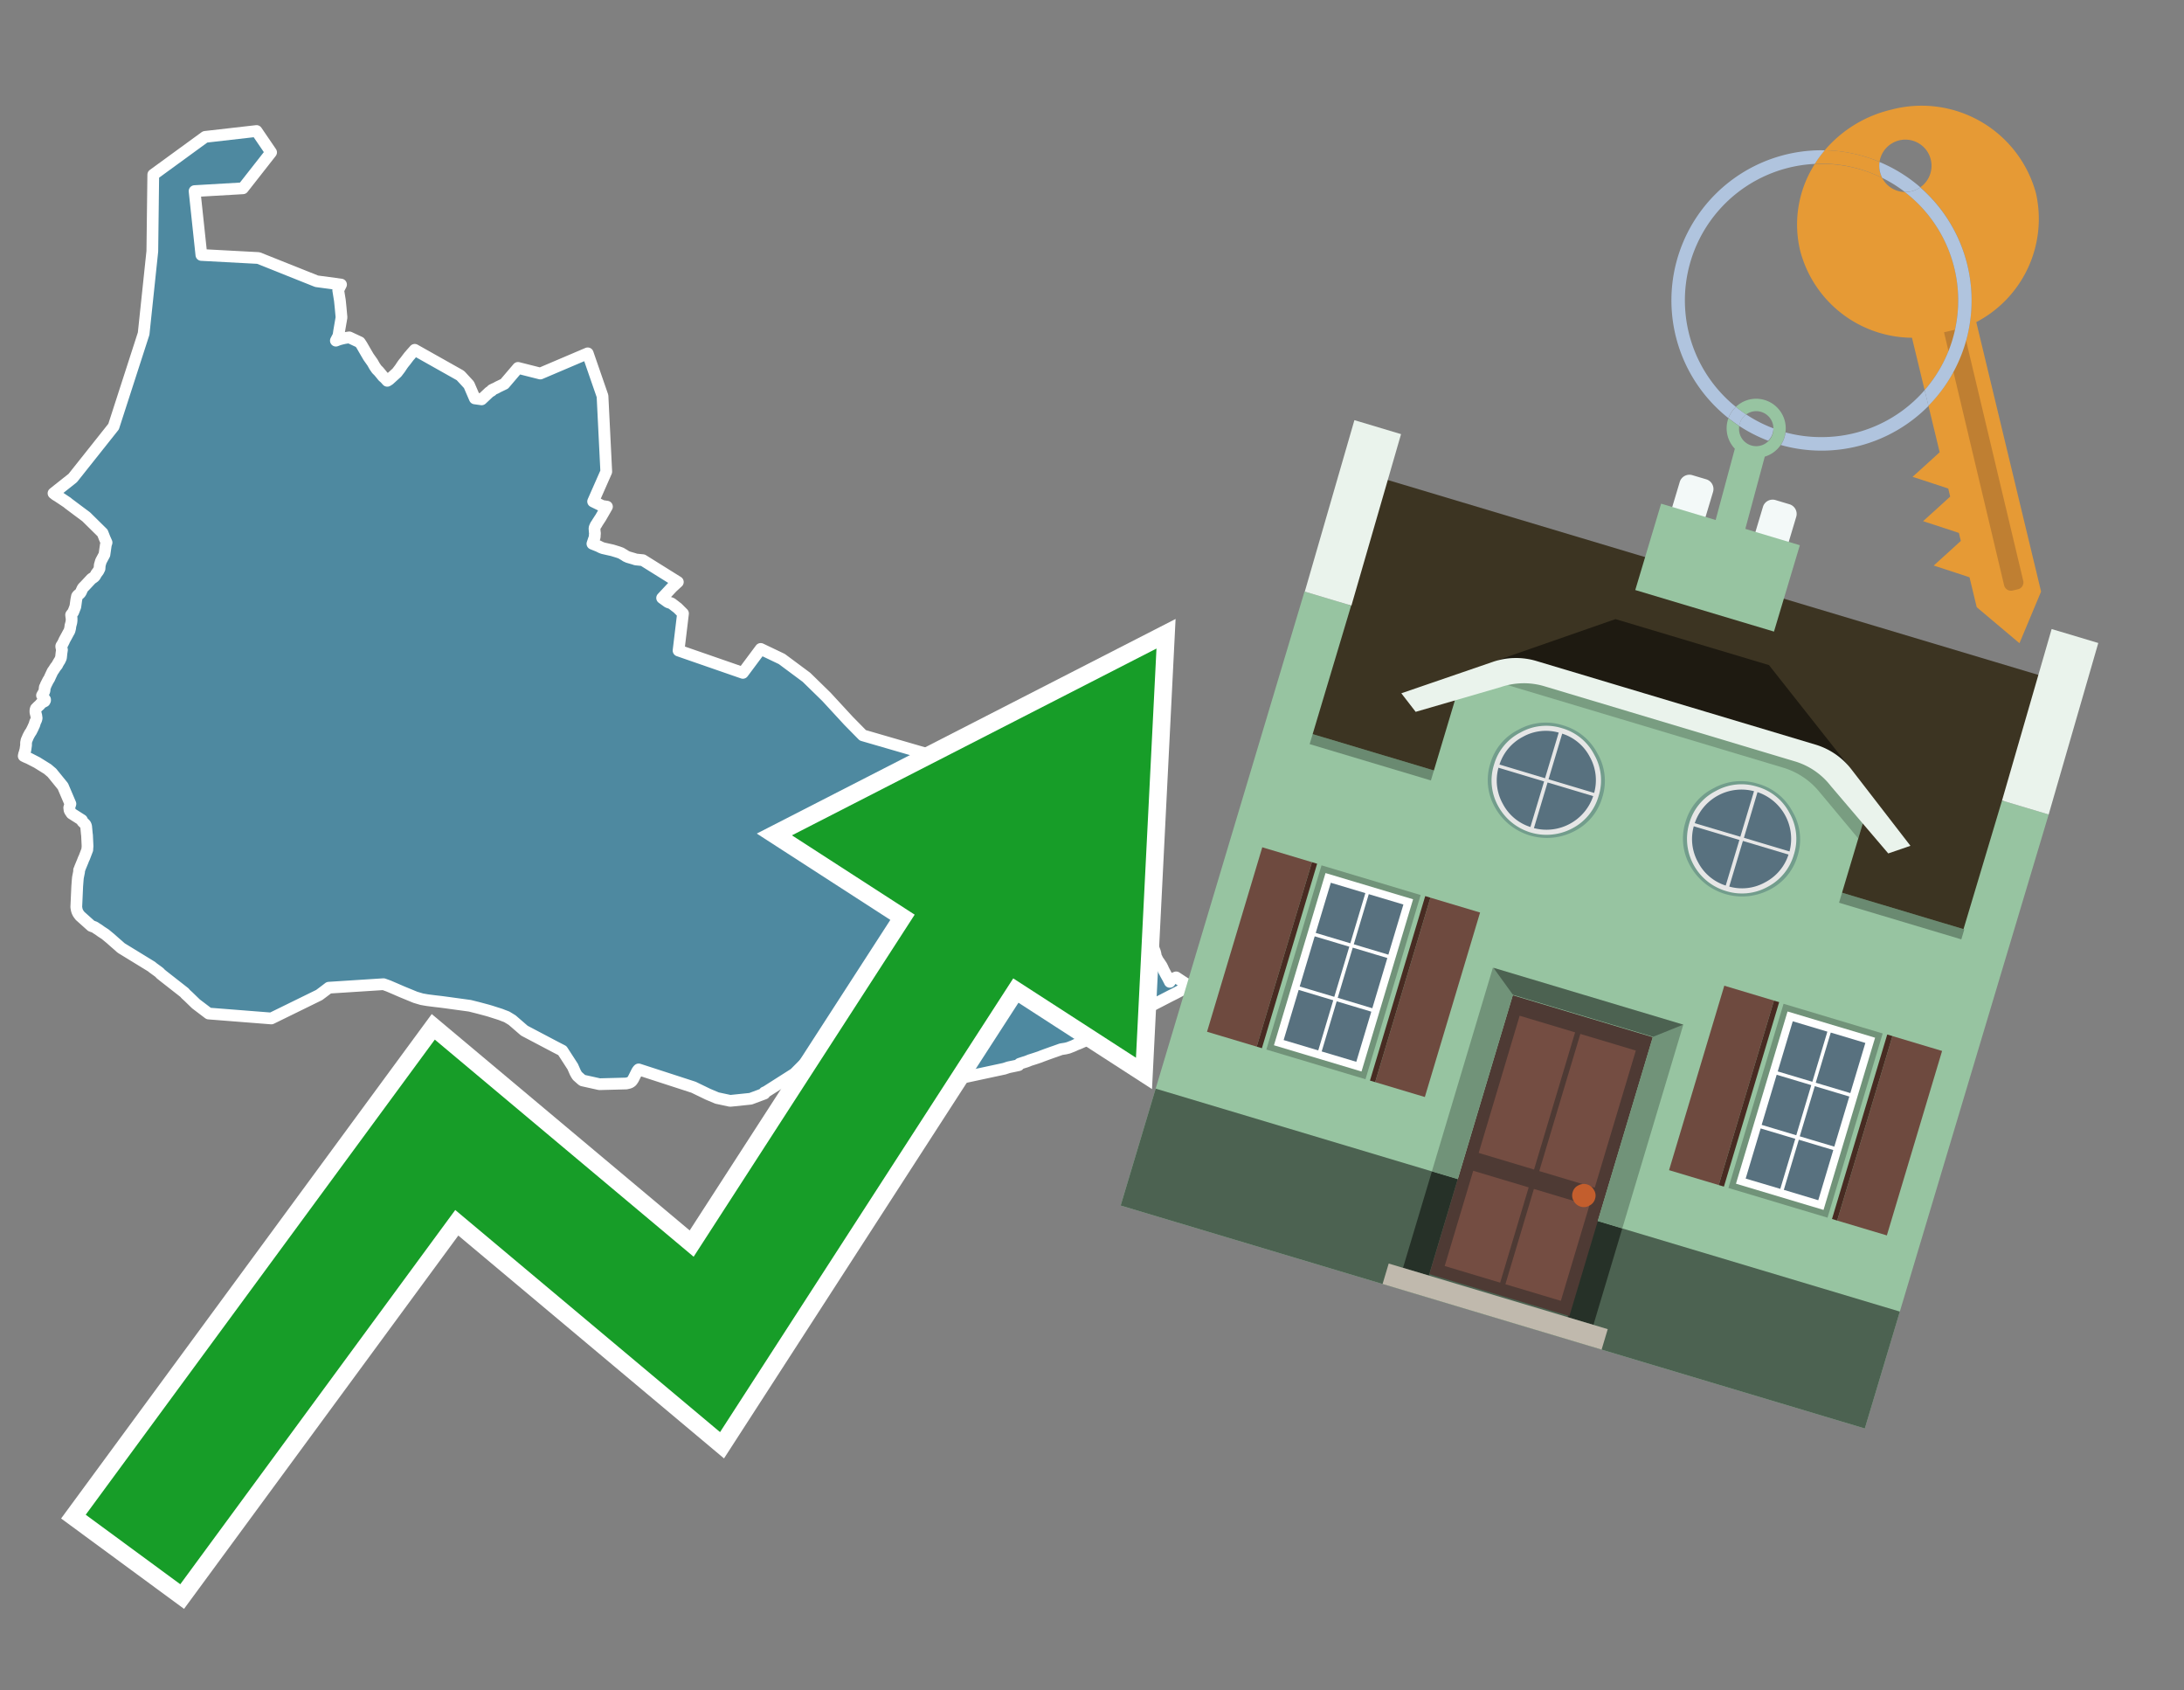 <svg id="Text" xmlns="http://www.w3.org/2000/svg" width="93.05" height="72" viewBox="0 0 93.05 72"><rect x="0" y="0" width="93.05" height="72" fill="#808080" stroke="none"/><polygon points="8.74,5.83 10.93,5.58 11.55,6.49 10.35,8.02 8.29,8.14 8.58,10.86 11.01,10.99 13.49,11.98 14.53,12.12 14.41,12.36 14.48,12.79 14.51,13.08 14.55,13.52 14.45,14.1 14.42,14.3 14.31,14.51 14.44,14.46 14.55,14.43 14.68,14.4 14.88,14.37 15.33,14.58 15.41,14.7 15.56,14.96 15.7,15.2 15.87,15.44 15.96,15.6 16.05,15.73 16.14,15.82 16.24,15.94 16.32,16.04 16.37,16.08 16.42,16.13 16.5,16.22 16.58,16.17 16.91,15.87 17.04,15.7 17.14,15.55 17.19,15.48 17.28,15.37 17.34,15.29 17.37,15.25 17.44,15.16 17.47,15.13 17.51,15.08 17.67,14.9 19.59,15.98 19.63,16.01 19.98,16.39 20.23,16.97 20.52,17.01 20.85,16.7 20.95,16.64 20.96,16.61 21.04,16.57 21.13,16.53 21.22,16.48 21.49,16.35 22.07,15.67 23.02,15.91 25.04,15.05 25.67,16.87 25.83,20.09 25.27,21.36 25.66,21.55 25.86,21.58 25.74,21.79 25.59,22.05 25.55,22.11 25.44,22.28 25.42,22.32 25.38,22.37 25.36,22.42 25.34,22.46 25.33,22.5 25.33,22.53 25.34,22.66 25.35,22.73 25.34,22.78 25.34,22.85 25.33,22.9 25.3,22.98 25.29,23.01 25.28,23.04 25.27,23.07 25.24,23.16 25.49,23.26 25.61,23.32 25.69,23.35 25.91,23.4 26.09,23.44 26.22,23.48 26.35,23.52 26.46,23.56 26.51,23.59 26.61,23.65 26.67,23.69 26.76,23.73 27,23.8 27.09,23.83 27.39,23.86 28.88,24.79 28.64,25.01 28.21,25.47 28.46,25.65 28.61,25.7 28.74,25.8 28.87,25.9 29.1,26.13 28.91,27.71 31.65,28.66 32.41,27.64 33.31,28.07 34.36,28.85 35.21,29.68 36.15,30.7 36.76,31.32 41.1,32.58 41.95,32.83 43.63,34.33 43.7,34.28 43.86,34.17 43.95,34.12 44.07,34.08 44.25,34.04 44.61,34.01 44.85,33.98 45.19,33.95 45.27,33.91 45.33,33.87 45.44,33.82 45.52,33.78 45.71,33.58 45.77,33.53 45.87,33.45 45.91,33.42 46,33.37 46.09,33.32 46.17,33.29 46.3,33.24 46.36,33.21 46.41,33.17 46.46,33.13 46.49,33.09 46.42,33.63 46.44,33.67 46.46,33.7 46.48,33.73 46.83,34.21 46.94,34.37 46.98,34.43 47,34.46 47.08,34.59 47.14,34.71 47.17,34.76 47.19,34.79 47.22,34.82 47.26,34.88 47.44,35.07 47.61,35.25 47.84,35.46 47.97,35.66 48,35.7 48.04,35.77 48.06,35.8 48.08,35.83 48.16,35.96 48.19,36.01 48.23,36.1 48.32,36.25 48.33,36.28 48.36,36.33 48.37,36.36 48.38,36.39 48.39,36.43 48.4,36.46 48.42,36.5 48.44,36.56 48.46,36.64 48.48,36.7 48.5,36.76 48.52,36.83 48.54,36.9 48.57,36.99 48.6,37.09 48.62,37.17 48.64,37.22 48.65,37.26 48.66,37.32 48.68,37.43 48.7,37.54 48.71,37.57 48.71,37.6 48.72,37.65 48.74,37.82 48.75,37.9 48.75,37.98 48.76,38.05 48.76,38.09 48.76,38.16 48.77,38.19 48.77,38.23 48.77,38.3 48.78,38.36 48.78,38.41 48.78,38.44 48.76,38.48 48.74,38.53 48.71,38.57 48.6,38.7 48.53,38.78 48.32,39.06 48.26,39.11 48.25,39.15 48.38,39.28 48.42,39.32 48.51,39.4 48.6,39.37 48.89,39.53 48.9,39.72 48.92,39.83 48.93,39.88 48.93,39.93 48.94,40.03 48.95,40.09 48.96,40.21 49.08,40.17 49.12,40.3 49.16,40.42 49.17,40.45 49.19,40.5 49.21,40.55 49.22,40.6 49.23,40.63 49.24,40.7 49.26,40.77 49.29,40.82 49.31,40.87 49.36,40.95 49.39,40.99 49.43,41.05 49.49,41.14 49.54,41.24 49.57,41.31 49.67,41.5 49.72,41.59 49.76,41.66 49.81,41.76 49.83,41.79 49.84,41.82 49.89,41.72 50.11,41.63 50.46,41.86 50.49,41.89 50.74,41.96 50.59,42.04 50.08,42.31 49.86,42.42 48.99,42.87 48.84,42.96 48.75,43 48.13,43.28 47.95,43.35 47.8,43.41 47.63,43.48 47.43,43.53 47.33,43.58 47.21,43.63 47.07,43.69 47,43.72 46.92,43.76 46.82,43.8 46.71,43.85 46.38,43.99 46.25,44.04 46.21,44.07 46.28,44.12 46.34,44.18 46.4,44.22 46.38,44.26 46.26,44.32 46.12,44.38 46.03,44.42 45.96,44.45 45.83,44.5 45.77,44.53 45.7,44.56 45.52,44.63 45.4,44.66 45.21,44.69 44.93,44.79 44.84,44.82 44.73,44.86 44.59,44.91 44.4,44.98 44.3,45.02 44.18,45.06 44.09,45.09 43.87,45.16 43.8,45.19 43.72,45.22 43.59,45.26 43.44,45.31 43.42,45.34 43.4,45.37 43.26,45.4 42.97,45.46 42.88,45.49 42.79,45.52 40.88,45.93 40.37,45.8 39.23,42.79 36.64,42.73 35.64,43.93 33.85,45.73 32.64,46.5 32.57,46.53 32.57,46.58 31.98,46.8 31.11,46.89 30.55,46.77 30.17,46.61 29.55,46.31 27.21,45.55 27.18,45.58 27.14,45.64 27.03,45.86 26.98,45.96 26.92,46.05 26.87,46.09 26.81,46.12 26.68,46.15 25.54,46.18 24.82,46.02 24.78,45.99 24.6,45.83 24.56,45.77 24.51,45.68 24.4,45.43 23.96,44.75 23.65,44.59 22.34,43.9 21.82,43.45 21.59,43.31 21.43,43.25 21.33,43.21 20.89,43.07 20.79,43.04 20.38,42.93 20.02,42.84 19,42.7 18.77,42.67 18.51,42.64 18.2,42.6 17.97,42.56 17.87,42.53 17.7,42.48 17.14,42.25 17.07,42.22 16.84,42.12 16.56,42 16.34,41.92 14.01,42.07 13.88,42.17 13.6,42.38 11.56,43.38 8.89,43.17 8.35,42.76 8.03,42.45 7.91,42.34 7.86,42.28 6.94,41.56 6.83,41.47 6.81,41.44 6.76,41.4 6.72,41.37 6.5,41.21 6.47,41.18 5.18,40.39 5.14,40.36 5.04,40.27 4.89,40.14 4.71,39.98 4.48,39.79 4.31,39.68 4.2,39.6 4.15,39.57 4.03,39.49 3.89,39.44 3.41,39.01 3.35,38.93 3.33,38.9 3.31,38.86 3.29,38.82 3.27,38.75 3.25,38.64 3.29,37.75 3.31,37.49 3.32,37.38 3.37,37.13 3.37,37.06 3.39,37.02 3.41,36.96 3.53,36.67 3.56,36.59 3.59,36.53 3.72,36.19 3.72,36.16 3.73,36.04 3.71,35.62 3.71,35.59 3.7,35.52 3.67,35.2 3.65,35.14 3.63,35.11 3.54,35.02 3.51,34.99 3.49,34.93 3.05,34.65 2.97,34.53 2.96,34.49 2.95,34.4 3,34.24 2.68,33.49 2.33,33.06 2.24,32.95 2.22,32.92 2.17,32.88 2.03,32.76 1.58,32.48 1.23,32.3 1.09,32.24 1.01,32.2 1.03,32.11 1.05,32.06 1.06,32.01 1.08,31.95 1.11,31.74 1.11,31.69 1.11,31.63 1.12,31.59 1.13,31.53 1.15,31.49 1.18,31.42 1.2,31.37 1.27,31.24 1.33,31.15 1.35,31.11 1.38,31.05 1.4,31.01 1.44,30.92 1.46,30.88 1.47,30.85 1.49,30.78 1.5,30.75 1.54,30.67 1.56,30.6 1.56,30.57 1.55,30.53 1.55,30.5 1.53,30.42 1.51,30.34 1.51,30.28 1.51,30.25 1.52,30.21 1.53,30.18 1.57,30.14 1.62,30.09 1.7,30.02 1.72,29.99 1.76,29.95 1.8,29.92 1.9,29.87 1.92,29.83 1.92,29.8 1.9,29.77 1.79,29.62 1.87,29.48 1.89,29.44 1.9,29.38 1.9,29.34 1.91,29.27 1.93,29.24 1.95,29.18 2.02,29.04 2.05,28.98 2.09,28.92 2.11,28.88 2.15,28.79 2.24,28.6 2.29,28.53 2.36,28.42 2.44,28.32 2.45,28.29 2.52,28.17 2.55,28.13 2.56,28.1 2.59,28.04 2.6,28 2.62,27.81 2.64,27.68 2.61,27.55 2.61,27.52 2.63,27.48 2.66,27.44 2.68,27.4 2.73,27.3 2.74,27.27 2.85,27.07 2.92,26.94 2.96,26.87 2.98,26.79 2.99,26.75 3,26.66 3.04,26.51 3.05,26.43 3.05,26.36 3.05,26.32 3.04,26.28 3.03,26.19 3.05,26.16 3.1,26.1 3.12,26.07 3.14,26.02 3.21,25.84 3.25,25.55 3.28,25.4 3.3,25.37 3.33,25.34 3.38,25.3 3.42,25.26 3.44,25.23 3.46,25.19 3.49,25.12 3.53,25.04 3.62,24.95 3.9,24.65 3.95,24.62 3.99,24.59 4.03,24.56 4.05,24.53 4.08,24.48 4.1,24.44 4.13,24.4 4.19,24.32 4.24,24.22 4.25,24.07 4.3,23.9 4.45,23.62 4.51,23.2 4.54,23.11 4.46,22.93 4.37,22.7 3.67,22.01 3.32,21.75 2.92,21.45 2.86,21.4 2.68,21.28 2.47,21.14 2.37,21.08 2.32,21.04 2.28,21.01 3.1,20.36 4.84,18.17 6.12,14.21 6.49,10.7 6.53,7.44 " fill="#4e89a0" stroke="#fff" stroke-linejoin="round" stroke-width="0.5"/><polygon points="49.272 27.624 33.741 35.58 38.97 38.959 29.553 53.529 18.525 44.281 3.652 64.518 7.681 67.479 19.396 51.538 30.678 60.999 43.169 41.673 48.398 45.053 49.272 27.624" fill="none" stroke="#fff" stroke-miterlimit="10" stroke-width="1.5"/><polygon points="49.272 27.624 33.741 35.58 38.97 38.959 29.553 53.529 18.525 44.281 3.652 64.518 7.681 67.479 19.396 51.538 30.678 60.999 43.169 41.673 48.398 45.053 49.272 27.624" fill="#179d28"/><path d="M80.19,7.577a1.16,1.16,0,0,1-.094-.251,1.114,1.114,0,0,1-.018-.429A6.367,6.367,0,0,0,77.743,6.4a5.269,5.269,0,0,0-.423.577c.1,0,.192-.007.288-.007A5.794,5.794,0,0,1,80.19,7.577Z" fill="#e69a35"/><path d="M77.608,6.4A6.394,6.394,0,0,0,73.64,17.81a1.26,1.26,0,0,1,.317-.48A5.821,5.821,0,0,1,77.32,6.981a5.269,5.269,0,0,1,.423-.577Z" fill="#b0c4de"/><path d="M84.2,13.72a4.962,4.962,0,0,0,2.545-5.48,5.047,5.047,0,0,0-6.179-3.566A5.322,5.322,0,0,0,77.743,6.4a6.367,6.367,0,0,1,2.335.493,1.114,1.114,0,1,1,1.736,1.084,6.392,6.392,0,0,1,.347,9.3l.479,1.985-.438.4-.716.648.92.3.6.2.082.341-.438.4-.716.648.92.3.605.2.082.341-.438.4-.716.649.92.3.605.2.307,1.274,1.821,1.534.921-2.2Z" fill="#e69a35"/><path d="M81.154,8.179a1.115,1.115,0,0,1-.964-.6,5.794,5.794,0,0,0-2.582-.6c-.1,0-.192,0-.288.007a4.783,4.783,0,0,0-.625,3.685,4.962,4.962,0,0,0,4.765,3.715L82,16.617a5.82,5.82,0,0,0-.846-8.438Z" fill="#e69a35"/><path d="M74.1,18.142a6.386,6.386,0,0,0,1.232.63.73.73,0,0,0,.224-.527h0a5.783,5.783,0,0,1-1.159-.593A.733.733,0,0,0,74.1,18.142Z" fill="#b0c4de"/><path d="M74.4,17.652q-.228-.152-.44-.322a1.26,1.26,0,0,0-.317.48c.148.117.3.228.46.332A.733.733,0,0,1,74.4,17.652Z" fill="#b0c4de"/><path d="M74.824,16.984a1.257,1.257,0,0,0-.867.346c.141.114.288.222.44.322a.731.731,0,0,1,1.159.593h0a.732.732,0,1,1-1.463,0,.7.7,0,0,1,.007-.1c-.158-.1-.312-.215-.46-.332a1.258,1.258,0,0,0,.273,1.3l-.979,3.635,1.275.341.98-3.639a1.266,1.266,0,0,0,.681-.5,1.249,1.249,0,0,0,.2-.538,1.328,1.328,0,0,0,.012-.168A1.262,1.262,0,0,0,74.824,16.984Z" fill="#97c4a1"/><path d="M85.974,25.1l-.226.053a.3.3,0,0,1-.362-.223l-2.56-10.777.81-.193L86.2,24.736A.3.3,0,0,1,85.974,25.1Z" fill="#bf7f32"/><path d="M80.1,7.326a1.16,1.16,0,0,0,.094.251,5.833,5.833,0,0,1,.964.6,1.137,1.137,0,0,0,.287-.031,1.108,1.108,0,0,0,.373-.167A6.371,6.371,0,0,0,80.078,6.9,1.114,1.114,0,0,0,80.1,7.326Z" fill="#b0c4de"/><path d="M77.608,18.618a5.836,5.836,0,0,1-1.534-.2,1.24,1.24,0,0,1-.2.537,6.4,6.4,0,0,0,6.291-1.666L82,16.617A5.807,5.807,0,0,1,77.608,18.618Z" fill="#b0c4de"/><path d="M81.814,7.981a1.108,1.108,0,0,1-.373.167,1.137,1.137,0,0,1-.287.031A5.82,5.82,0,0,1,82,16.617l.161.667a6.392,6.392,0,0,0-.347-9.3Z" fill="#b0c4de"/><polygon points="83.79 39.753 55.78 31.364 58.988 20.404 86.964 28.783 83.79 39.753 83.79 39.753" fill="#3c3422" fill-rule="evenodd"/><polygon points="81.705 53.32 87.284 34.692 85.297 34.097 83.656 39.575 55.926 31.269 57.567 25.791 55.579 25.196 47.746 51.348 79.451 60.844 81.705 53.32" fill="#97c4a1" fill-rule="evenodd"/><rect x="69.522" y="21.148" width="0.444" height="28.983" transform="translate(15.592 92.226) rotate(-73.326)" opacity="0.3"/><polygon points="87.284 34.692 85.297 34.097 87.411 26.793 89.398 27.388 87.284 34.692 87.284 34.692" fill="#eaf3ec" fill-rule="evenodd"/><polygon points="57.578 25.794 55.591 25.199 57.705 17.896 59.692 18.491 57.578 25.794 57.578 25.794" fill="#eaf3ec" fill-rule="evenodd"/><polygon points="79.451 60.844 80.943 55.865 49.238 46.369 47.747 51.348 79.451 60.844 79.451 60.844" fill="#4c6251" fill-rule="evenodd"/><path d="M71.566,20.528l-.522,1.743,1.418.425.523-1.744a.432.432,0,0,0-.289-.536l-.593-.177A.431.431,0,0,0,71.566,20.528Z" fill="#f3f9f8" fill-rule="evenodd"/><path d="M75.111,21.589l-.522,1.743,1.418.425.522-1.743a.43.43,0,0,0-.289-.536l-.593-.178A.43.43,0,0,0,75.111,21.589Z" fill="#f3f9f8" fill-rule="evenodd"/><polygon points="75.368 28.329 68.829 26.37 63.807 28.121 78.733 32.591 75.368 28.329" fill="#1e1a11"/><polygon points="78.248 32.422 64.442 28.287 62.236 28.998 60.064 36.247 77.453 41.455 79.651 34.116 78.248 32.422" fill="#97c4a1"/><path d="M77.74,32.516S65.088,28.725,65,28.7l-.938.43,11.892,3.562a3.175,3.175,0,0,1,1.532,1l1.685,2.02.327-1.09Z" fill-rule="evenodd" opacity="0.2"/><path d="M77.35,31.716,65.458,28.154a3.041,3.041,0,0,0-1.854.037l-3.9,1.339.611.79,3.626-1.054a3.045,3.045,0,0,1,1.855-.037l10.673,3.2A3.028,3.028,0,0,1,78,33.477l2.45,2.874.945-.325-2.518-3.26A3.036,3.036,0,0,0,77.35,31.716Z" fill="#eaf3ec"/><polygon points="76.683 23.223 70.773 21.453 69.671 25.132 75.581 26.902 76.683 23.223 76.683 23.223" fill="#97c4a1" fill-rule="evenodd"/><g id="Symbol_9_0_Layer2_0_MEMBER_8_MEMBER_21_MEMBER_0_FILL" data-name="Symbol 9 0 Layer2 0 MEMBER 8 MEMBER 21 MEMBER 0 FILL"><path d="M66.584,30.892a2.39,2.39,0,0,0-1.891.189,2.317,2.317,0,0,0-1.2,1.448A2.345,2.345,0,0,0,63.7,34.4a2.528,2.528,0,0,0,3.367,1.008,2.339,2.339,0,0,0,1.2-1.447,2.313,2.313,0,0,0-.208-1.87A2.394,2.394,0,0,0,66.584,30.892Z" fill="#729d8c"/></g><g id="Symbol_9_0_Layer2_0_MEMBER_8_MEMBER_21_MEMBER_1_FILL" data-name="Symbol 9 0 Layer2 0 MEMBER 8 MEMBER 21 MEMBER 1 FILL"><path d="M66.547,31.016a2.241,2.241,0,0,0-1.769.185,2.213,2.213,0,0,0-1.127,1.376,2.239,2.239,0,0,0,.185,1.768,2.341,2.341,0,0,0,3.145.942,2.234,2.234,0,0,0,1.126-1.376,2.207,2.207,0,0,0-.185-1.768A2.237,2.237,0,0,0,66.547,31.016Z" fill="#e6e6e6"/></g><g id="Symbol_9_0_Layer2_0_MEMBER_8_MEMBER_21_MEMBER_2_MEMBER_0_FILL" data-name="Symbol 9 0 Layer2 0 MEMBER 8 MEMBER 21 MEMBER 2 MEMBER 0 FILL"><path d="M65.787,33.284,63.843,32.7a2.036,2.036,0,0,0,.186,1.539,2.015,2.015,0,0,0,1.175.986Z" fill="#58717f"/></g><g id="Symbol_9_0_Layer2_0_MEMBER_8_MEMBER_21_MEMBER_2_MEMBER_1_FILL" data-name="Symbol 9 0 Layer2 0 MEMBER 8 MEMBER 21 MEMBER 2 MEMBER 1 FILL"><path d="M65.827,33.148l.582-1.944a2.01,2.01,0,0,0-1.523.178,2.037,2.037,0,0,0-1,1.183Z" fill="#58717f"/></g><g id="Symbol_9_0_Layer2_0_MEMBER_8_MEMBER_21_MEMBER_2_MEMBER_2_FILL" data-name="Symbol 9 0 Layer2 0 MEMBER 8 MEMBER 21 MEMBER 2 MEMBER 2 FILL"><path d="M67.878,33.91l-1.943-.582-.582,1.944a2.1,2.1,0,0,0,2.525-1.362Z" fill="#58717f"/></g><g id="Symbol_9_0_Layer2_0_MEMBER_8_MEMBER_21_MEMBER_2_MEMBER_3_FILL" data-name="Symbol 9 0 Layer2 0 MEMBER 8 MEMBER 21 MEMBER 2 MEMBER 3 FILL"><path d="M66.558,31.249l-.582,1.943,1.943.582a2.031,2.031,0,0,0-.186-1.539A2.009,2.009,0,0,0,66.558,31.249Z" fill="#58717f"/></g><g id="Symbol_9_0_Layer2_0_MEMBER_8_MEMBER_21_MEMBER_0_FILL-2" data-name="Symbol 9 0 Layer2 0 MEMBER 8 MEMBER 21 MEMBER 0 FILL"><path d="M74.9,33.384a2.4,2.4,0,0,0-1.891.189,2.316,2.316,0,0,0-1.2,1.448,2.341,2.341,0,0,0,.209,1.87A2.527,2.527,0,0,0,75.387,37.9a2.345,2.345,0,0,0,1.2-1.447,2.314,2.314,0,0,0-.209-1.87A2.389,2.389,0,0,0,74.9,33.384Z" fill="#729d8c"/></g><g id="Symbol_9_0_Layer2_0_MEMBER_8_MEMBER_21_MEMBER_1_FILL-2" data-name="Symbol 9 0 Layer2 0 MEMBER 8 MEMBER 21 MEMBER 1 FILL"><path d="M74.867,33.508a2.239,2.239,0,0,0-1.768.185,2.21,2.21,0,0,0-1.127,1.376,2.316,2.316,0,0,0,1.564,2.883,2.261,2.261,0,0,0,1.765-.173A2.237,2.237,0,0,0,76.428,36.4a2.209,2.209,0,0,0-.185-1.769A2.239,2.239,0,0,0,74.867,33.508Z" fill="#e6e6e6"/></g><g id="Symbol_9_0_Layer2_0_MEMBER_8_MEMBER_21_MEMBER_2_MEMBER_0_FILL-2" data-name="Symbol 9 0 Layer2 0 MEMBER 8 MEMBER 21 MEMBER 2 MEMBER 0 FILL"><path d="M74.107,35.776l-1.943-.582a2.031,2.031,0,0,0,.186,1.539,2.009,2.009,0,0,0,1.175.986Z" fill="#58717f"/></g><g id="Symbol_9_0_Layer2_0_MEMBER_8_MEMBER_21_MEMBER_2_MEMBER_1_FILL-2" data-name="Symbol 9 0 Layer2 0 MEMBER 8 MEMBER 21 MEMBER 2 MEMBER 1 FILL"><path d="M74.148,35.64,74.73,33.7a2.1,2.1,0,0,0-2.525,1.362Z" fill="#58717f"/></g><g id="Symbol_9_0_Layer2_0_MEMBER_8_MEMBER_21_MEMBER_2_MEMBER_2_FILL-2" data-name="Symbol 9 0 Layer2 0 MEMBER 8 MEMBER 21 MEMBER 2 MEMBER 2 FILL"><path d="M76.2,36.4l-1.943-.582-.582,1.944a2.015,2.015,0,0,0,1.523-.178A2.036,2.036,0,0,0,76.2,36.4Z" fill="#58717f"/></g><g id="Symbol_9_0_Layer2_0_MEMBER_8_MEMBER_21_MEMBER_2_MEMBER_3_FILL-2" data-name="Symbol 9 0 Layer2 0 MEMBER 8 MEMBER 21 MEMBER 2 MEMBER 3 FILL"><path d="M74.879,33.741,74.3,35.684l1.943.582a2.1,2.1,0,0,0-1.361-2.525Z" fill="#58717f"/></g><polygon points="51.426 43.946 53.542 44.58 55.896 36.723 53.78 36.089 51.426 43.946 51.426 43.946" fill="#6e4a3f" fill-rule="evenodd"/><polygon points="53.542 44.58 53.764 44.647 56.117 36.789 55.896 36.723 53.542 44.58 53.542 44.58" fill="#482b22" fill-rule="evenodd"/><polygon points="60.706 46.726 58.59 46.092 60.943 38.235 63.059 38.868 60.706 46.726 60.706 46.726" fill="#6e4a3f" fill-rule="evenodd"/><polygon points="58.59 46.092 58.368 46.026 60.722 38.168 60.943 38.235 58.59 46.092 58.59 46.092" fill="#482b22" fill-rule="evenodd"/><rect x="53.146" y="39.209" width="8.19" height="4.408" transform="translate(1.145 84.365) rotate(-73.326)" fill="#719379"/><polygon points="60.205 38.304 56.474 37.187 54.277 44.522 58.008 45.639 60.205 38.304 60.205 38.304" fill="#fff" fill-rule="evenodd"/><path d="M59.792,38.527l-.64,2.136-1.474-.442.639-2.135,1.475.441Zm-1.621-.485-.64,2.136-1.474-.442L56.7,37.6l1.474.442Zm-2.158,1.84,1.475.441-.64,2.136-1.474-.441.639-2.136Zm-.683,2.282,1.474.441-.639,2.136L54.69,44.3l.64-2.135Zm.981,2.621.639-2.136,1.475.442-.64,2.135-1.474-.441Zm2.158-1.84L56.994,42.5l.64-2.136,1.474.442-.639,2.136Z" fill="#58717f" fill-rule="evenodd"/><polygon points="80.39 52.621 78.274 51.988 80.628 44.13 82.743 44.764 80.39 52.621 80.39 52.621" fill="#6e4a3f" fill-rule="evenodd"/><polygon points="78.274 51.988 78.053 51.921 80.406 44.064 80.628 44.13 78.274 51.988 78.274 51.988" fill="#482b22" fill-rule="evenodd"/><polygon points="71.111 49.842 73.227 50.476 75.58 42.619 73.464 41.985 71.111 49.842 71.111 49.842" fill="#6e4a3f" fill-rule="evenodd"/><polygon points="73.227 50.476 73.448 50.542 75.802 42.685 75.58 42.619 73.227 50.476 73.227 50.476" fill="#482b22" fill-rule="evenodd"/><rect x="72.83" y="45.105" width="8.19" height="4.408" transform="translate(9.534 107.426) rotate(-73.326)" fill="#719379"/><polygon points="76.159 43.083 79.889 44.2 77.692 51.535 73.962 50.418 76.159 43.083 76.159 43.083" fill="#fff" fill-rule="evenodd"/><path d="M76.381,43.5l1.475.442-.64,2.135-1.475-.441.64-2.136ZM78,43.981l1.474.442-.64,2.136-1.474-.442L78,43.981Zm.791,2.724-.64,2.135L76.679,48.4l.64-2.136,1.474.442Zm-.684,2.282-.639,2.135L76,50.68l.64-2.135,1.474.442Zm-2.26,1.65L74.375,50.2l.639-2.135,1.475.441-.64,2.136Zm-.791-2.724.64-2.135,1.474.441-.639,2.136-1.475-.442Z" fill="#58717f" fill-rule="evenodd"/><polygon points="67.888 56.431 69.118 52.323 68.019 51.994 66.789 56.102 67.888 56.431 67.888 56.431" fill="#263128" fill-rule="evenodd"/><polygon points="60.877 54.331 62.108 50.223 61.007 49.894 59.776 54.002 60.877 54.331 60.877 54.331" fill="#263128" fill-rule="evenodd"/><g id="Symbol_9_0_Layer2_0_MEMBER_8_MEMBER_12_MEMBER_0_FILL" data-name="Symbol 9 0 Layer2 0 MEMBER 8 MEMBER 12 MEMBER 0 FILL"><path d="M70.418,44.178l-5.965-1.786L60.9,54.27l5.964,1.786Z" fill="#4e3a34"/></g><g id="Symbol_9_0_Layer2_0_MEMBER_8_MEMBER_12_MEMBER_1_MEMBER_0_FILL" data-name="Symbol 9 0 Layer2 0 MEMBER 8 MEMBER 12 MEMBER 1 MEMBER 0 FILL"><path d="M65.358,49.815l1.75-5.843-2.363-.708L63,49.107Z" fill="#744d42"/></g><g id="Symbol_9_0_Layer2_0_MEMBER_8_MEMBER_12_MEMBER_1_MEMBER_1_FILL" data-name="Symbol 9 0 Layer2 0 MEMBER 8 MEMBER 12 MEMBER 1 MEMBER 1 FILL"><path d="M67.331,44.039l-1.75,5.842,2.364.708,1.75-5.842Z" fill="#744d42"/></g><g id="Symbol_9_0_Layer2_0_MEMBER_8_MEMBER_12_MEMBER_2_MEMBER_0_FILL" data-name="Symbol 9 0 Layer2 0 MEMBER 8 MEMBER 12 MEMBER 2 MEMBER 0 FILL"><path d="M63.915,54.633l1.215-4.058-2.363-.707-1.215,4.057Z" fill="#744d42"/></g><g id="Symbol_9_0_Layer2_0_MEMBER_8_MEMBER_12_MEMBER_2_MEMBER_1_FILL" data-name="Symbol 9 0 Layer2 0 MEMBER 8 MEMBER 12 MEMBER 2 MEMBER 1 FILL"><path d="M66.5,55.407l1.215-4.057-2.363-.708L64.138,54.7Z" fill="#744d42"/></g><g id="Symbol_9_0_Layer2_0_MEMBER_8_MEMBER_13_FILL" data-name="Symbol 9 0 Layer2 0 MEMBER 8 MEMBER 13 FILL"><path d="M67.959,51.058a.439.439,0,0,0-.045-.367.487.487,0,0,0-.669-.2.445.445,0,0,0-.239.282.457.457,0,0,0,.041.378.481.481,0,0,0,.293.242.459.459,0,0,0,.377-.042A.453.453,0,0,0,67.959,51.058Z" fill="#c35e2d"/></g><g id="Symbol_9_0_Layer2_0_MEMBER_8_MEMBER_14_FILL" data-name="Symbol 9 0 Layer2 0 MEMBER 8 MEMBER 14 FILL"><path d="M64.557,42.047l-.951-.833-2.6,8.68,1.1.329Z" fill="#719379"/></g><g id="Symbol_9_0_Layer2_0_MEMBER_8_MEMBER_15_FILL" data-name="Symbol 9 0 Layer2 0 MEMBER 8 MEMBER 15 FILL"><path d="M71.718,43.643l-1.2.19L68.072,52.01l1.046.313Z" fill="#719379"/></g><g id="Symbol_9_0_Layer2_0_MEMBER_8_MEMBER_16_FILL" data-name="Symbol 9 0 Layer2 0 MEMBER 8 MEMBER 16 FILL"><path d="M63.627,41.22l.836,1.156,5.961,1.786,1.294-.519Z" fill="#4c6251"/></g><polygon points="58.905 54.69 59.166 53.819 68.498 56.614 68.237 57.485 58.905 54.69 58.905 54.69" fill="#c0b9ad" fill-rule="evenodd"/></svg>